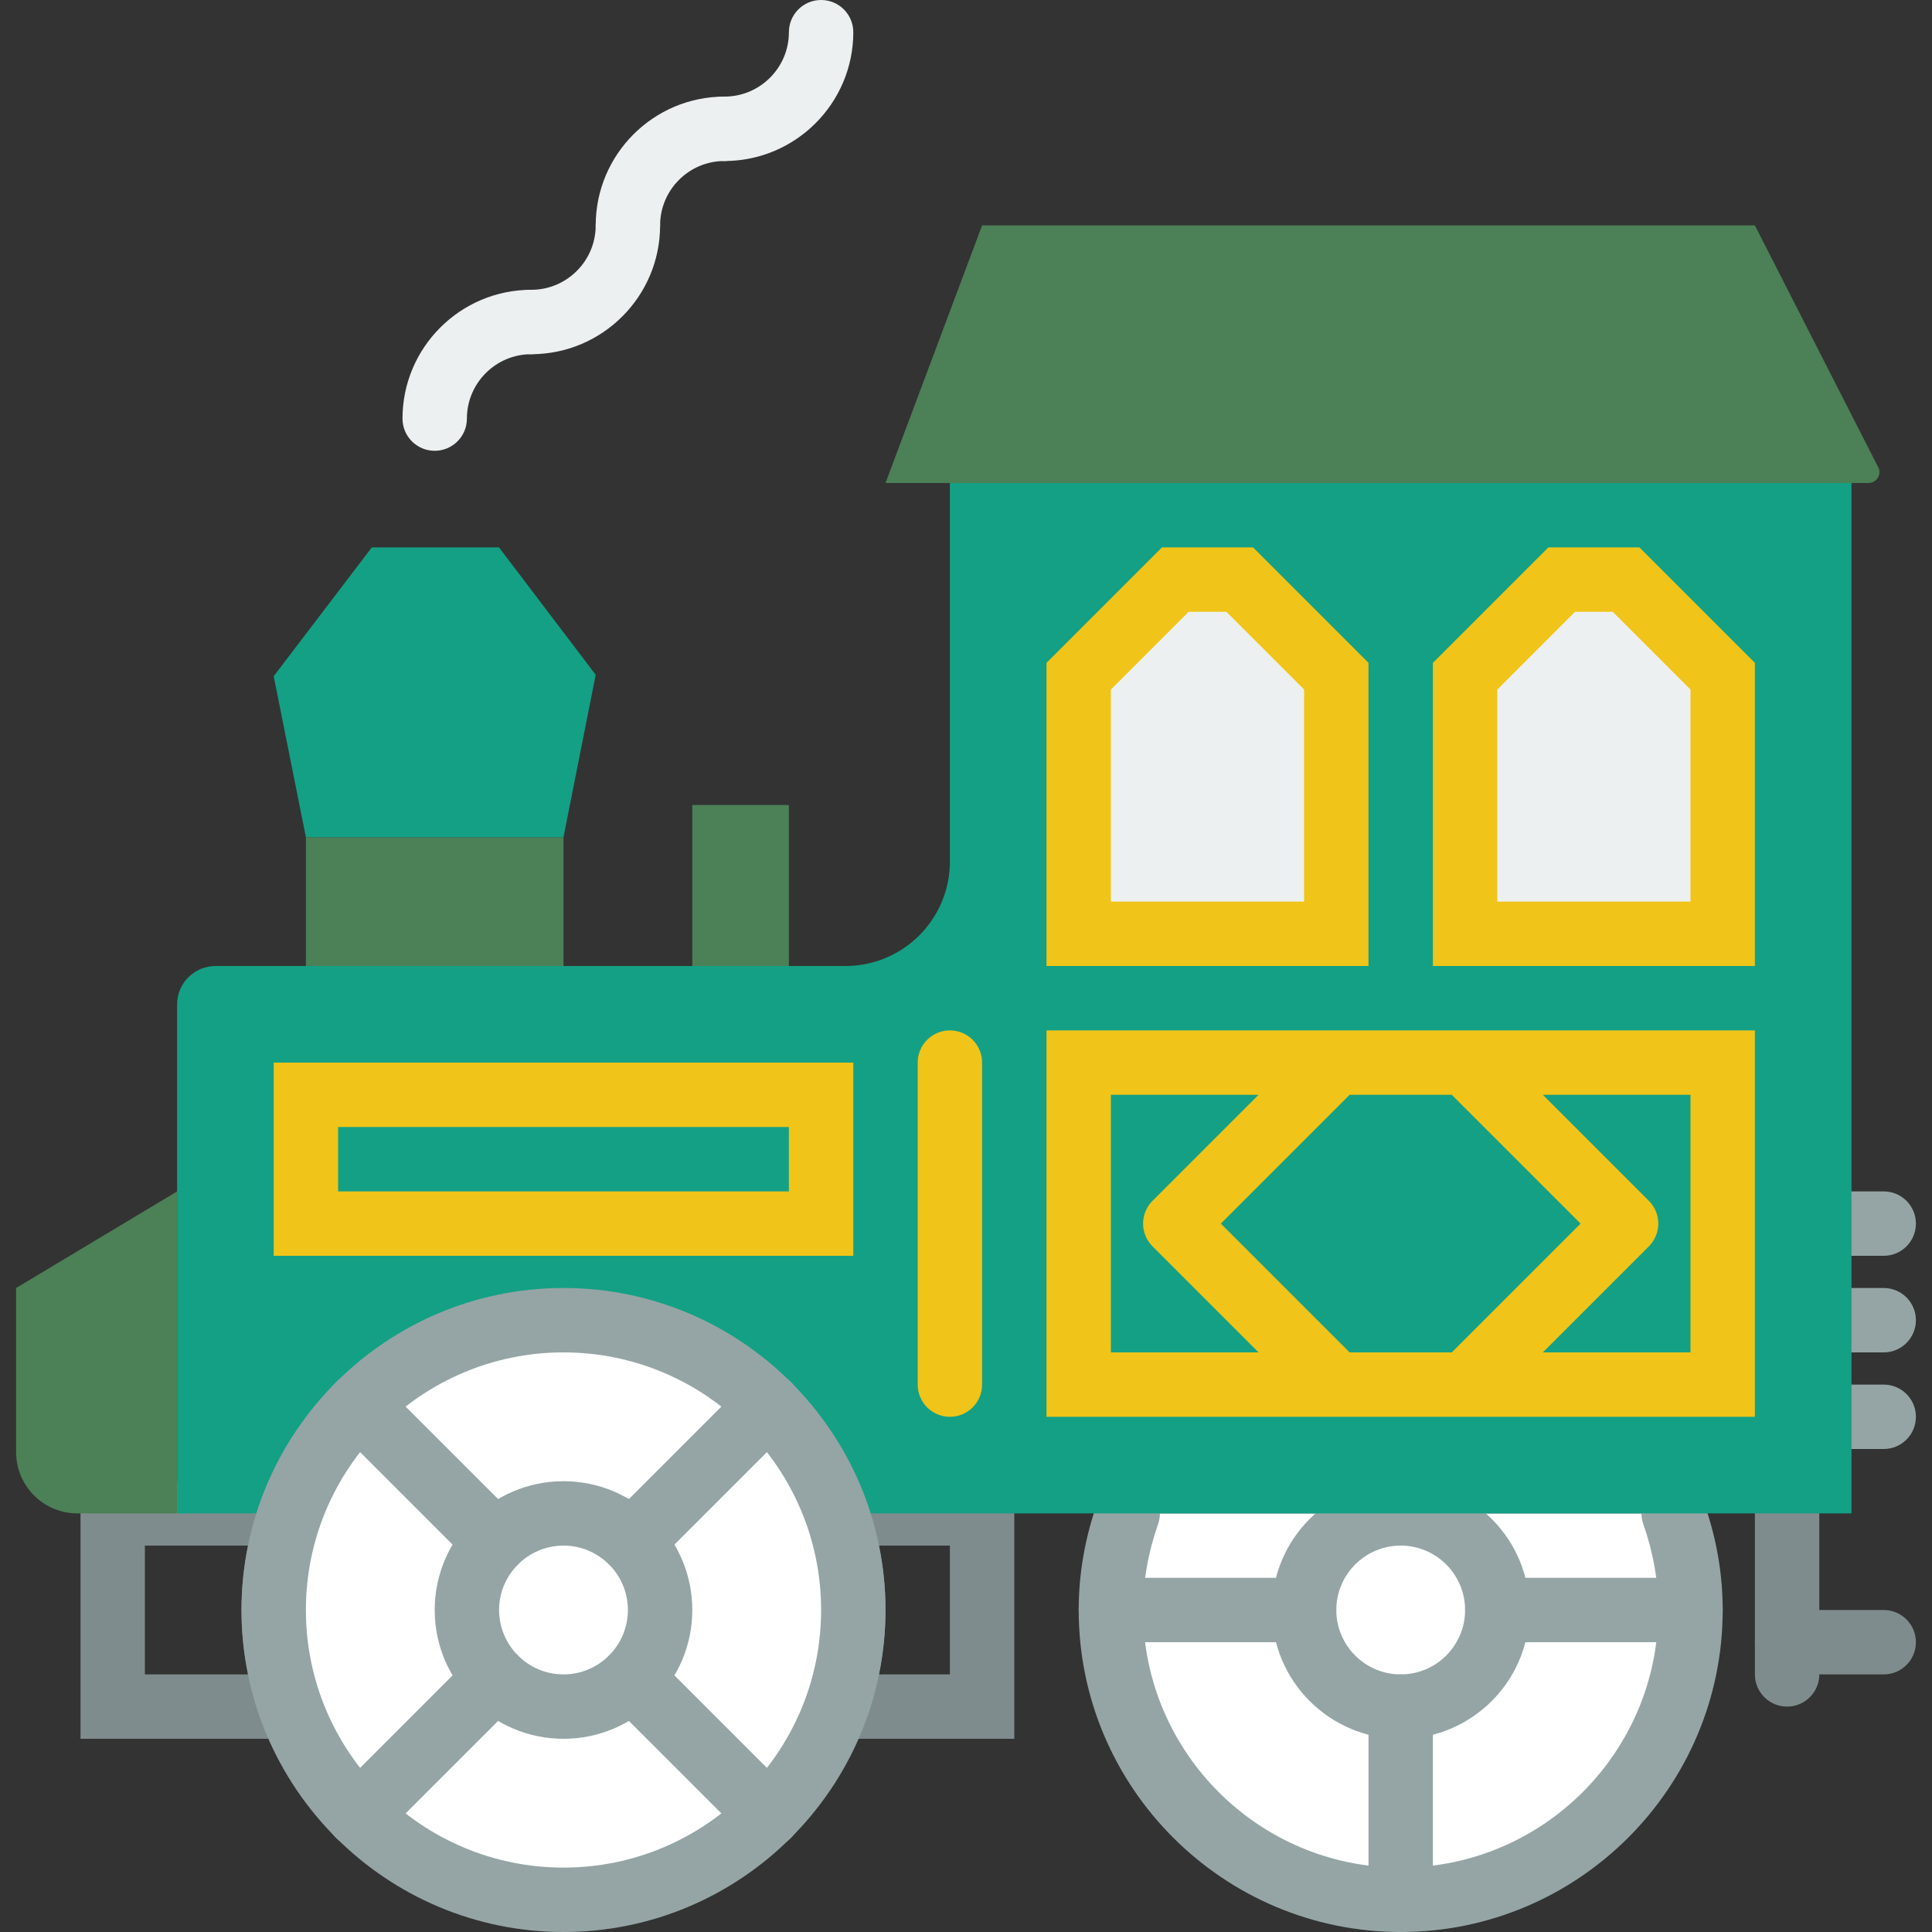 <?xml version="1.0" encoding="iso-8859-1"?>
<!-- Uploaded to: SVG Repo, www.svgrepo.com, Generator: SVG Repo Mixer Tools -->
<svg version="1.1" id="Capa_1" xmlns="http://www.w3.org/2000/svg" xmlns:xlink="http://www.w3.org/1999/xlink" 
	 viewBox="0 0 60 60" xml:space="preserve">
<rect x="0" y="0" width="60" height="60" fill="#333333" stroke="none"/>
<g>
	<g>
		<path style="fill:#FFFFFF;" d="M35.023,47c-0.333,0.94-0.523,1.946-0.523,3c0,4.971,4.029,9,9,9s9-4.029,9-9
			c0-1.054-0.19-2.06-0.523-3"/>
		<path style="fill:#95A5A5;" d="M43.5,60c-5.514,0-10-4.486-10-10c0-1.125,0.195-2.247,0.581-3.334
			c0.185-0.521,0.758-0.795,1.276-0.608c0.521,0.185,0.793,0.756,0.608,1.276C35.657,48.207,35.5,49.104,35.5,50
			c0,4.411,3.589,8,8,8s8-3.589,8-8c0-0.896-0.157-1.793-0.466-2.666c-0.185-0.521,0.088-1.092,0.608-1.276
			c0.517-0.184,1.091,0.087,1.276,0.608C53.305,47.753,53.5,48.875,53.5,50C53.5,55.514,49.014,60,43.5,60z"/>
	</g>
	<path style="fill:#95A5A5;" d="M43.5,54c-2.206,0-4-1.794-4-4s1.794-4,4-4s4,1.794,4,4S45.706,54,43.5,54z M43.5,48
		c-1.103,0-2,0.897-2,2s0.897,2,2,2s2-0.897,2-2S44.603,48,43.5,48z"/>
	<g>
		<line style="fill:#FFFFFF;" x1="43.5" y1="53" x2="43.5" y2="59"/>
		<path style="fill:#95A5A5;" d="M43.5,60c-0.553,0-1-0.448-1-1v-6c0-0.552,0.447-1,1-1s1,0.448,1,1v6
			C44.5,59.552,44.053,60,43.5,60z"/>
	</g>
	<path style="fill:#95A5A5;" d="M52.5,51h-6c-0.553,0-1-0.448-1-1s0.447-1,1-1h6c0.553,0,1,0.448,1,1S53.053,51,52.5,51z"/>
	<path style="fill:#95A5A5;" d="M40.5,51h-6c-0.553,0-1-0.448-1-1s0.447-1,1-1h6c0.553,0,1,0.448,1,1S41.053,51,40.5,51z"/>
	<path style="fill:#95A5A5;" d="M58.5,45h-1c-0.553,0-1-0.448-1-1s0.447-1,1-1h1c0.553,0,1,0.448,1,1S59.053,45,58.5,45z"/>
	<path style="fill:#95A5A5;" d="M58.5,42h-1c-0.553,0-1-0.448-1-1s0.447-1,1-1h1c0.553,0,1,0.448,1,1S59.053,42,58.5,42z"/>
	<path style="fill:#95A5A5;" d="M58.5,39h-1c-0.553,0-1-0.448-1-1s0.447-1,1-1h1c0.553,0,1,0.448,1,1S59.053,39,58.5,39z"/>
	<path style="fill:#7F8C8D;" d="M55.5,53c-0.553,0-1-0.448-1-1v-5c0-0.552,0.447-1,1-1s1,0.448,1,1v5C56.5,52.552,56.053,53,55.5,53
		z"/>
	<path style="fill:#7F8C8D;" d="M58.5,52h-3c-0.553,0-1-0.448-1-1s0.447-1,1-1h3c0.553,0,1,0.448,1,1S59.053,52,58.5,52z"/>
	<g>
		<path style="fill:#7F8C8D;" d="M10.438,54H2.5v-8h7.938l-0.473,1.334C9.657,48.207,9.5,49.104,9.5,50s0.157,1.793,0.466,2.666
			L10.438,54z M4.5,52h3.207C7.569,51.339,7.5,50.67,7.5,50s0.069-1.339,0.207-2H4.5V52z"/>
		<path style="fill:#7F8C8D;" d="M31.5,54h-6.938l0.473-1.334C25.343,51.793,25.5,50.896,25.5,50s-0.157-1.793-0.466-2.666
			L24.562,46H31.5V54z M27.293,52H29.5v-4h-2.207c0.138,0.661,0.207,1.33,0.207,2S27.431,51.339,27.293,52z"/>
	</g>
	<path style="fill:#14A085;" d="M29.5,15v11.754c0,1.793-1.453,3.246-3.246,3.246H6.694C6.035,30,5.5,30.535,5.5,31.194V47h3.523
		c1.237-3.493,4.56-6,8.477-6s7.24,2.507,8.477,6H29.5h28V15H29.5z"/>
	<g>
		<circle style="fill:#FFFFFF;" cx="17.5" cy="50" r="9"/>
		<path style="fill:#95A5A5;" d="M17.5,60c-5.514,0-10-4.486-10-10s4.486-10,10-10s10,4.486,10,10S23.014,60,17.5,60z M17.5,42
			c-4.411,0-8,3.589-8,8s3.589,8,8,8s8-3.589,8-8S21.911,42,17.5,42z"/>
	</g>
	<path style="fill:#95A5A5;" d="M17.5,54c-2.206,0-4-1.794-4-4s1.794-4,4-4s4,1.794,4,4S19.706,54,17.5,54z M17.5,48
		c-1.103,0-2,0.897-2,2s0.897,2,2,2s2-0.897,2-2S18.603,48,17.5,48z"/>
	<path style="fill:#95A5A5;" d="M19.621,48.879c-0.256,0-0.512-0.098-0.707-0.293c-0.391-0.391-0.391-1.023,0-1.414l4.243-4.243
		c0.391-0.391,1.023-0.391,1.414,0s0.391,1.023,0,1.414l-4.243,4.243C20.133,48.781,19.877,48.879,19.621,48.879z"/>
	<path style="fill:#95A5A5;" d="M11.136,57.364c-0.256,0-0.512-0.098-0.707-0.293c-0.391-0.391-0.391-1.023,0-1.414l4.243-4.243
		c0.391-0.391,1.023-0.391,1.414,0s0.391,1.023,0,1.414l-4.243,4.243C11.647,57.266,11.392,57.364,11.136,57.364z"/>
	<path style="fill:#95A5A5;" d="M23.864,57.364c-0.256,0-0.512-0.098-0.707-0.293l-4.243-4.243c-0.391-0.391-0.391-1.023,0-1.414
		s1.023-0.391,1.414,0l4.243,4.243c0.391,0.391,0.391,1.023,0,1.414C24.376,57.266,24.12,57.364,23.864,57.364z"/>
	<path style="fill:#95A5A5;" d="M15.379,48.879c-0.256,0-0.512-0.098-0.707-0.293l-4.243-4.243c-0.391-0.391-0.391-1.023,0-1.414
		s1.023-0.391,1.414,0l4.243,4.243c0.391,0.391,0.391,1.023,0,1.414C15.891,48.781,15.635,48.879,15.379,48.879z"/>
	<path style="fill:#4C8056;" d="M58.026,15H27.5l3-8h24l3.85,7.551C58.424,14.772,58.259,15,58.026,15z"/>
	<g>
		<polygon style="fill:#ECF0F1;" points="41.5,29 33.5,29 33.5,21 36.5,18 38.5,18 41.5,21 		"/>
		<path style="fill:#F0C419;" d="M42.5,30h-10v-9.414L36.086,17h2.828l3.586,3.586V30z M34.5,28h6v-6.586L38.086,19h-1.172
			L34.5,21.414V28z"/>
	</g>
	<g>
		<polygon style="fill:#ECF0F1;" points="53.5,29 45.5,29 45.5,21 48.5,18 50.5,18 53.5,21 		"/>
		<path style="fill:#F0C419;" d="M54.5,30h-10v-9.414L48.086,17h2.828l3.586,3.586V30z M46.5,28h6v-6.586L50.086,19h-1.172
			L46.5,21.414V28z"/>
	</g>
	<path style="fill:#4C8056;" d="M5.5,47H2.402C1.352,47,0.5,46.148,0.5,45.098V40l5-3V47z"/>
	<rect x="9.5" y="26" style="fill:#4C8056;" width="8" height="4"/>
	<polygon style="fill:#14A085;" points="17.5,26 9.5,26 8.5,21 11.547,17 15.497,17 18.5,20.956 	"/>
	<path style="fill:#ECF0F1;" d="M13.5,14c-0.553,0-1-0.448-1-1c0-2.206,1.794-4,4-4c0.553,0,1,0.448,1,1s-0.447,1-1,1
		c-1.103,0-2,0.897-2,2C14.5,13.552,14.053,14,13.5,14z"/>
	<path style="fill:#ECF0F1;" d="M16.5,11c-0.553,0-1-0.448-1-1s0.447-1,1-1c1.103,0,2-0.897,2-2c0-0.552,0.447-1,1-1s1,0.448,1,1
		C20.5,9.206,18.706,11,16.5,11z"/>
	<path style="fill:#ECF0F1;" d="M19.5,8c-0.553,0-1-0.448-1-1c0-2.206,1.794-4,4-4c0.553,0,1,0.448,1,1s-0.447,1-1,1
		c-1.103,0-2,0.897-2,2C20.5,7.552,20.053,8,19.5,8z"/>
	<path style="fill:#ECF0F1;" d="M22.5,5c-0.553,0-1-0.448-1-1s0.447-1,1-1c1.103,0,2-0.897,2-2c0-0.552,0.447-1,1-1s1,0.448,1,1
		C26.5,3.206,24.706,5,22.5,5z"/>
	<rect x="21.5" y="25" style="fill:#4C8056;" width="3" height="5"/>
	<path style="fill:#F0C419;" d="M29.5,44c-0.553,0-1-0.448-1-1V33c0-0.552,0.447-1,1-1s1,0.448,1,1v10
		C30.5,43.552,30.053,44,29.5,44z"/>
	<path style="fill:#F0C419;" d="M26.5,39h-18v-6h18V39z M10.5,37h14v-2h-14V37z"/>
	<path style="fill:#F0C419;" d="M32.5,32v12h22V32H32.5z M41.914,42l-4-4l4-4h3.172l4,4l-4,4H41.914z M34.5,34h4.586l-3.293,3.293
		c-0.391,0.391-0.391,1.023,0,1.414L39.086,42H34.5V34z M52.5,42h-4.586l3.293-3.293c0.391-0.391,0.391-1.023,0-1.414L47.914,34
		H52.5V42z"/>
</g>
</svg>
